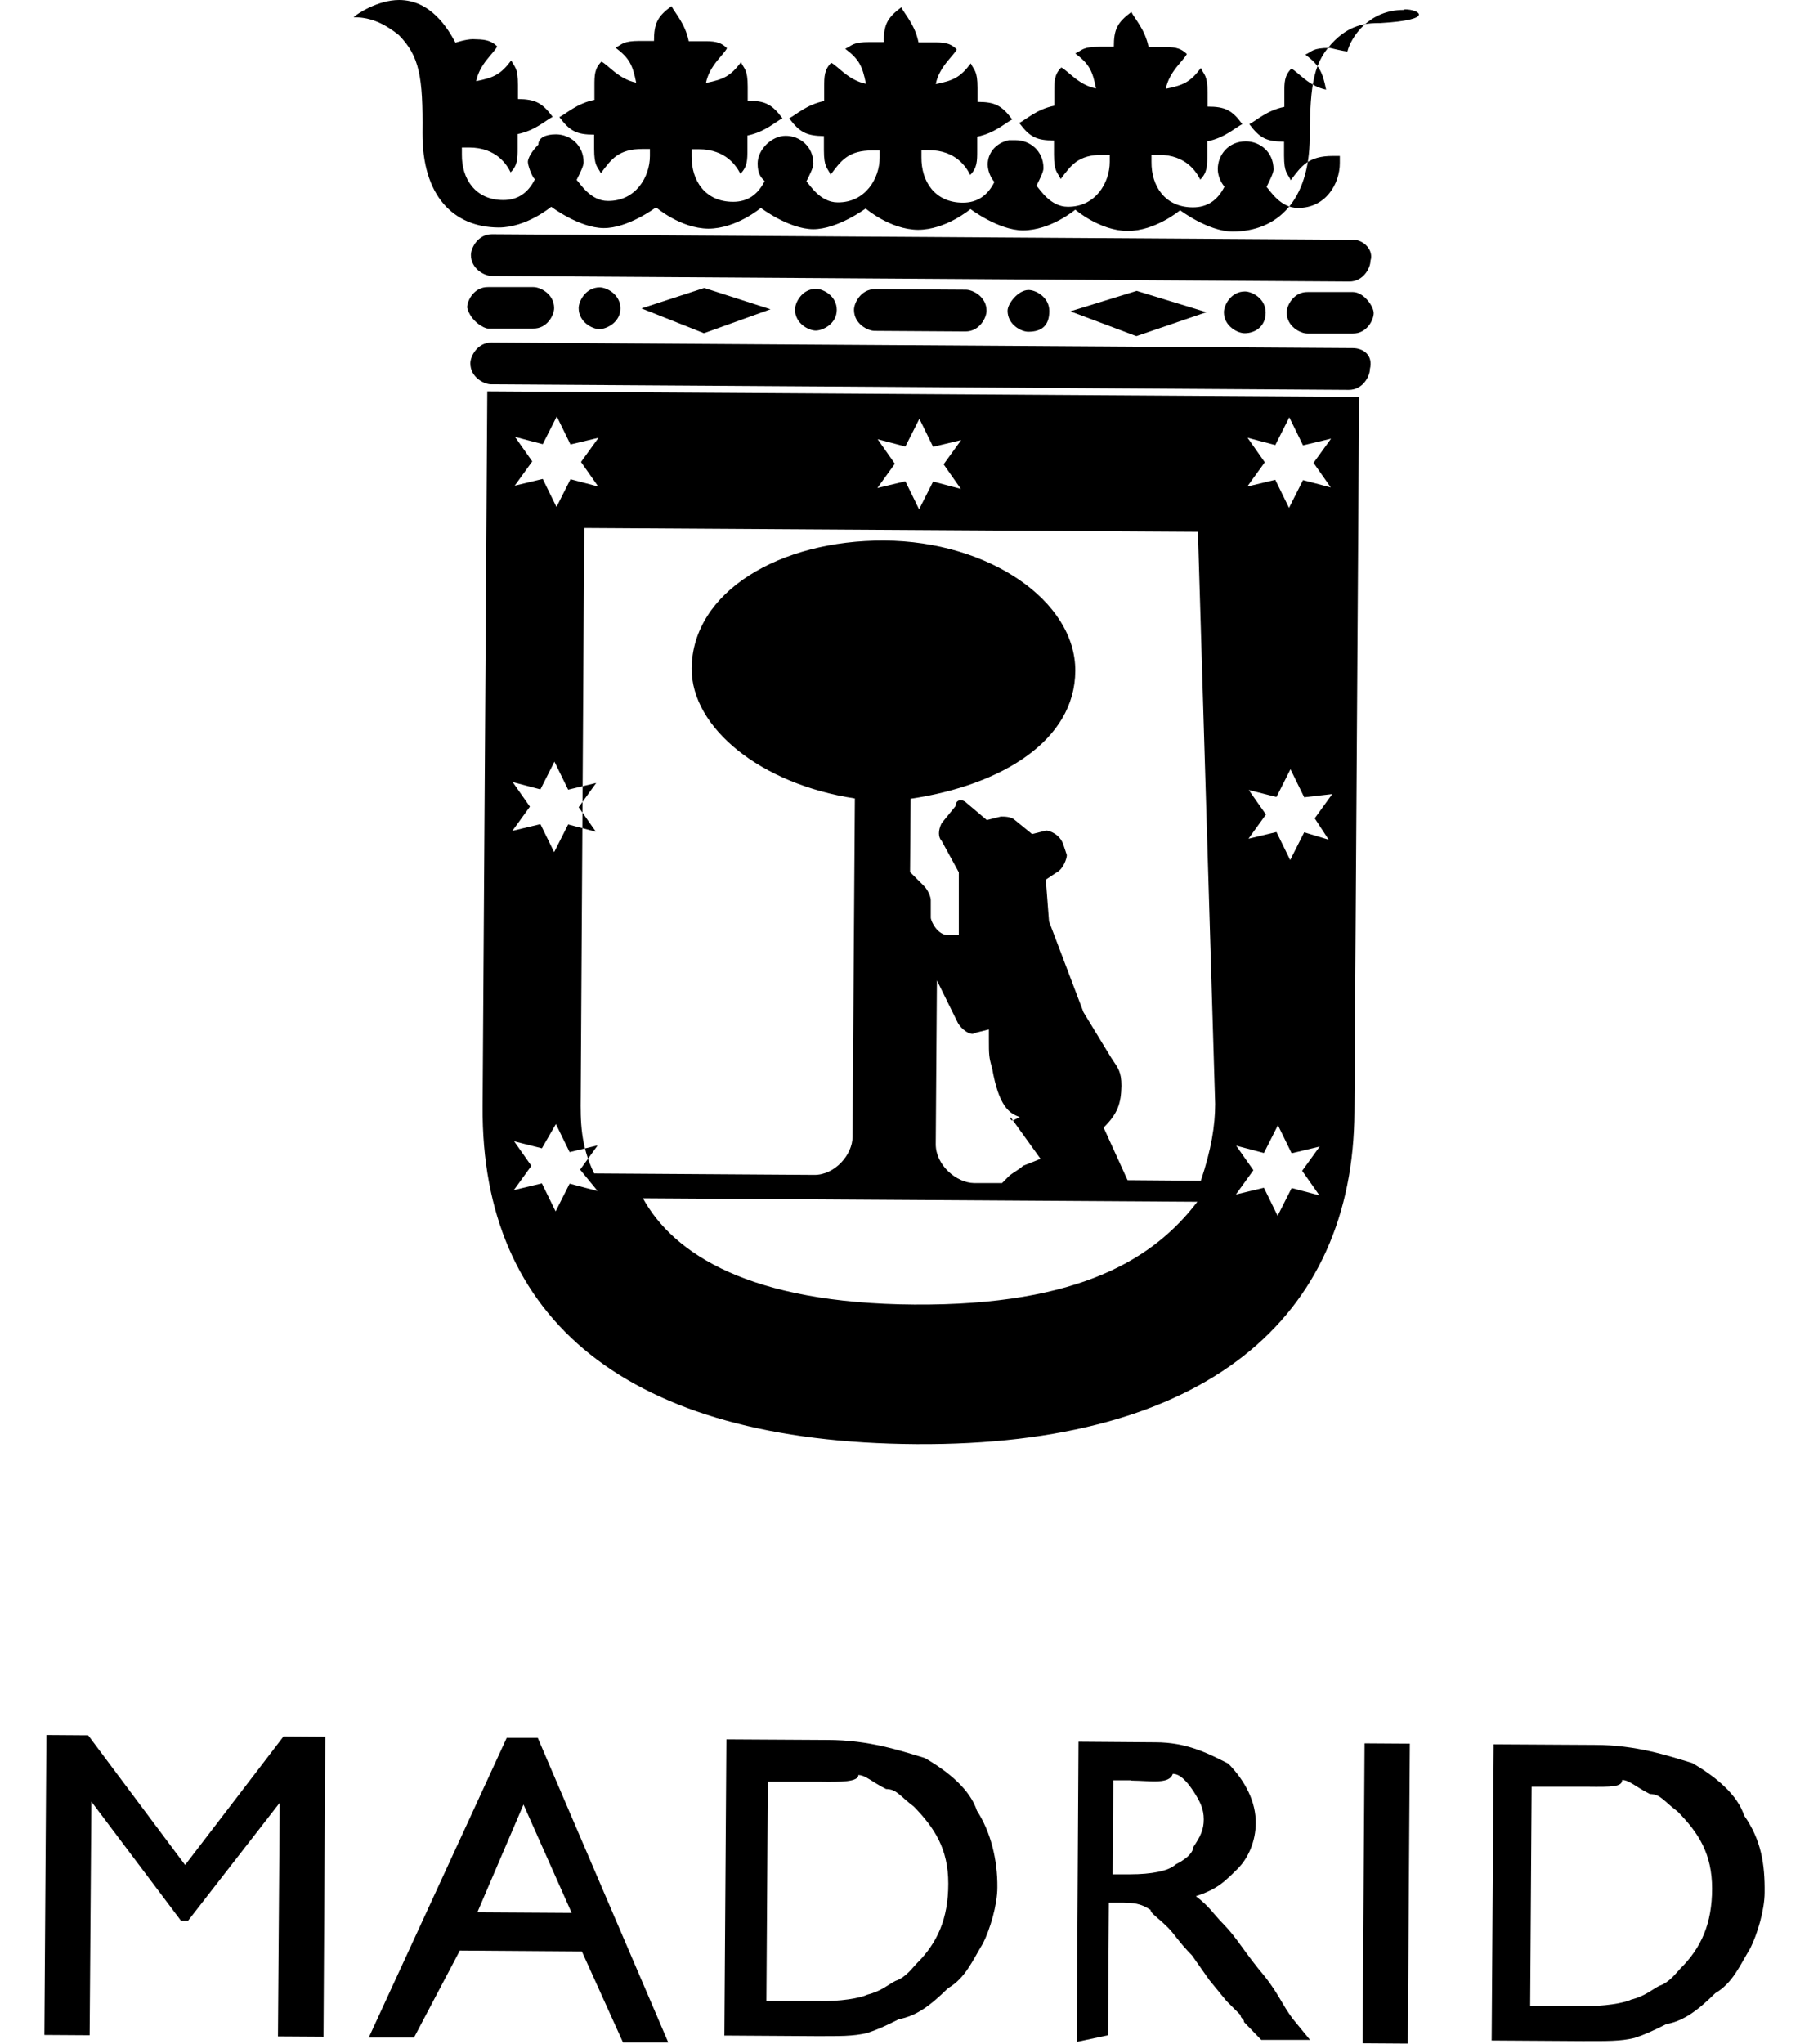<svg xmlns="http://www.w3.org/2000/svg" id="a" data-name="Capa 1" width="61.96" height="70" viewBox="0 0 61.96 70"><polygon points="9.71 59.46 11.14 59.47 11.08 69.74 9.52 69.73 9.58 61.73 6.44 65.77 6.2 65.77 3.13 61.69 3.07 69.69 1.52 69.68 1.59 59.41 3.02 59.42 6.34 63.86 9.71 59.46"></polygon><path d="M17.35,59.51h1.07s4.47,10.43,4.47,10.43h-1.55s-1.41-3.12-1.41-3.12l-4.18-.03-1.57,2.98h-1.55s4.72-10.25,4.72-10.25ZM19.58,65.5l-1.65-3.71-1.58,3.69,3.22.02Z"></path><path d="M24.81,69.83l.07-10.27,3.46.02c1.43,0,2.51.37,3.34.62.83.48,1.55,1.09,1.78,1.8.47.72.71,1.68.7,2.63,0,.6-.25,1.43-.49,1.91-.36.59-.6,1.19-1.2,1.54-.6.59-1.08.95-1.68,1.06-.48.24-.72.35-1.08.47-.48.12-.96.11-1.79.11l-3.11-.02v.12ZM28.09,61.01h-1.79s-.05,7.51-.05,7.51h1.79c.72.02,1.43-.1,1.67-.22.48-.12.72-.35.96-.47.36-.12.6-.47.72-.59.72-.71,1.09-1.55,1.09-2.74,0-1.19-.47-1.91-1.18-2.64-.48-.36-.59-.6-.95-.6-.48-.24-.71-.48-.95-.48,0,.24-.6.24-1.32.23"></path><path d="M36.88,69.91l.06-10.27,2.63.02c1.07,0,1.79.37,2.5.73.59.6.95,1.32.94,2.04,0,.6-.25,1.19-.61,1.55-.48.48-.72.71-1.44.95.48.36.59.6.95.96.47.48.71.96,1.42,1.8.47.6.59.96.95,1.44l.59.72h-1.67s-.59-.61-.59-.61c0-.12-.12-.12-.12-.24l-.48-.48-.59-.72-.59-.84c-.47-.48-.59-.72-.83-.96-.36-.36-.59-.48-.59-.6-.36-.24-.6-.24-.95-.25h-.48s-.03,4.54-.03,4.54l-1.08.23ZM38.73,60.96h-.6s-.02,3.22-.02,3.22h.6c.72,0,1.32-.11,1.56-.34.48-.24.6-.47.6-.59.24-.36.36-.59.36-.95,0-.36-.12-.6-.35-.96-.24-.36-.47-.6-.71-.6-.12.36-.72.24-1.43.23"></path><rect x="42.35" y="64.06" width="10.27" height="1.55" transform="translate(-17.67 111.89) rotate(-89.62)"></rect><path d="M51.09,70l.07-10.27,3.46.02c1.43,0,2.51.37,3.34.62.83.48,1.55,1.09,1.78,1.8.59.84.71,1.68.7,2.63,0,.6-.25,1.43-.49,1.91-.36.59-.6,1.19-1.2,1.54-.6.59-1.08.95-1.68,1.06-.48.24-.72.35-1.08.47-.48.12-.96.11-1.79.11l-3.11-.02v.12ZM54.37,61.18h-1.91s-.05,7.51-.05,7.51h1.79c.72.02,1.43-.1,1.67-.22.48-.12.72-.35.96-.47.36-.12.6-.47.72-.59.72-.71,1.09-1.55,1.09-2.74,0-1.19-.46-1.91-1.18-2.64-.48-.36-.59-.6-.95-.6-.48-.24-.71-.48-.95-.48,0,.24-.36.24-1.2.23"></path><path d="M46.35,8.21l-29.5-.19c-.48,0-.72.47-.72.71,0,.48.47.72.71.72l29.38.19c.48,0,.72-.47.72-.71.12-.36-.23-.72-.59-.72"></path><path d="M46.33,11.92l-29.5-.19c-.48,0-.72.47-.72.71,0,.48.47.72.71.72l29.38.19c.48,0,.72-.47.72-.71.12-.48-.23-.72-.59-.72"></path><path d="M16.71,11.25h1.55c.48.01.72-.46.72-.7,0-.48-.47-.72-.71-.72h-1.55c-.48-.01-.72.46-.72.7.12.48.59.72.71.72"></path><path d="M46.34,10h-1.55c-.48-.01-.72.46-.72.7,0,.48.47.72.71.72h1.55c.48.01.72-.46.72-.7,0-.24-.35-.72-.71-.72"></path><path d="M33.07,11.35c.48,0,.72-.47.72-.71,0-.48-.47-.72-.71-.72l-3.11-.02c-.48,0-.72.47-.72.71,0,.48.47.72.71.72l3.11.02Z"></path><polygon points="24.12 9.86 21.97 10.56 24.11 11.41 26.39 10.59 24.12 9.86"></polygon><polygon points="38.93 9.96 36.66 10.66 38.92 11.51 41.32 10.69 38.93 9.96"></polygon><path d="M43.35,10.7c0-.48-.47-.72-.71-.72-.48,0-.72.47-.72.71,0,.48.47.72.71.72.36,0,.72-.23.72-.71"></path><path d="M35.94,10.65c0-.48-.47-.72-.71-.72-.36,0-.72.47-.72.71,0,.48.47.72.71.72.48,0,.72-.23.72-.71"></path><path d="M28.66,10.61c0-.48-.47-.72-.71-.72-.48,0-.72.47-.72.71,0,.48.47.72.71.72.24,0,.72-.23.72-.71"></path><path d="M21.25,10.56c0-.48-.47-.72-.71-.72-.48,0-.72.47-.72.71,0,.48.47.72.71.72.24,0,.72-.23.72-.71"></path><path d="M48.07.34c-1.19,0-1.8.94-1.92,1.42-.12,0-.6-.12-.6-.12-.6,0-.6.12-.84.23.48.36.59.6.71,1.2-.6-.12-.95-.6-1.19-.72-.24.24-.24.48-.24.83v.48c-.6.12-.96.47-1.2.59.36.48.59.6,1.19.6,0,.12,0,.36,0,.48,0,.6.12.6.23.84.36-.48.6-.83,1.44-.83h.24c0,.12,0,.24,0,.24,0,.72-.49,1.55-1.44,1.54-.6,0-.95-.6-1.07-.72.12-.24.24-.48.24-.6,0-.6-.47-.96-.95-.96-.6,0-.96.47-.96.95,0,.24.12.48.23.6-.24.48-.6.71-1.08.71-.96,0-1.43-.73-1.42-1.56,0-.12,0-.24,0-.24h.24c.96,0,1.31.61,1.43.85.24-.24.24-.48.24-.83,0-.12,0-.36,0-.48.6-.12.96-.47,1.2-.59-.35-.48-.59-.6-1.19-.6,0-.12,0-.36,0-.48,0-.6-.12-.6-.23-.84-.36.48-.6.59-1.2.71.12-.6.6-.95.72-1.19-.24-.24-.48-.24-.83-.24-.12,0-.36,0-.48,0-.12-.6-.47-.96-.59-1.2-.48.36-.6.59-.6,1.19-.12,0-.36,0-.48,0-.6,0-.6.12-.84.23.48.36.59.6.71,1.2-.6-.12-.95-.6-1.19-.72-.24.24-.24.48-.24.83,0,.12,0,.36,0,.48-.6.12-.96.47-1.2.59.36.48.59.6,1.19.6,0,.12,0,.36,0,.48,0,.6.12.6.23.84.36-.48.6-.83,1.44-.83h.24s0,.24,0,.24c0,.72-.49,1.55-1.44,1.54-.6,0-.95-.6-1.07-.72.12-.24.24-.48.24-.6,0-.6-.47-.96-.95-.96h-.24c-.48.11-.72.47-.72.83,0,.24.12.48.23.6-.24.48-.6.71-1.08.71-.96,0-1.43-.73-1.42-1.56,0-.12,0-.24,0-.24h.24c.96,0,1.31.61,1.43.85.24-.24.24-.48.24-.83v-.48c.6-.12.96-.47,1.2-.59-.36-.48-.59-.6-1.19-.6,0-.12,0-.36,0-.48,0-.6-.12-.6-.23-.84-.36.48-.6.59-1.2.71.12-.6.6-.95.72-1.19-.24-.24-.48-.24-.83-.24-.12,0-.36,0-.48,0-.12-.6-.47-.96-.59-1.2-.48.36-.6.59-.6,1.19-.12,0-.36,0-.48,0-.6,0-.6.12-.84.23.48.36.59.6.71,1.2-.6-.12-.95-.6-1.19-.72-.24.24-.24.48-.24.83,0,.12,0,.36,0,.48-.6.12-.96.47-1.2.59.36.48.59.6,1.19.61,0,.12,0,.36,0,.48,0,.6.12.6.23.84.36-.48.6-.83,1.44-.83h.24s0,.24,0,.24c0,.72-.49,1.55-1.44,1.54-.6,0-.95-.6-1.07-.72.12-.24.24-.48.24-.6,0-.6-.47-.96-.95-.96-.48,0-.96.47-.96.95,0,.36.12.48.24.6-.24.48-.6.71-1.08.71-.96,0-1.43-.73-1.42-1.56v-.24s.24,0,.24,0c.96,0,1.31.61,1.43.84.24-.24.24-.48.24-.83,0-.12,0-.36,0-.48.6-.12.96-.47,1.2-.59-.36-.48-.59-.6-1.19-.6,0-.12,0-.36,0-.48,0-.6-.12-.6-.23-.84-.36.48-.6.59-1.2.71.12-.6.6-.95.72-1.19-.24-.24-.48-.24-.83-.24h-.48c-.12-.6-.47-.96-.59-1.2-.48.35-.6.59-.6,1.19-.12,0-.36,0-.48,0-.6,0-.6.12-.84.23.48.36.59.6.71,1.2-.6-.12-.95-.6-1.19-.72-.24.24-.24.48-.24.83,0,.12,0,.36,0,.48-.6.12-.96.47-1.2.59.36.48.59.6,1.19.6v.48c0,.6.11.6.23.84.36-.48.6-.83,1.44-.83h.24c0,.12,0,.24,0,.24,0,.72-.49,1.55-1.44,1.54-.6,0-.95-.6-1.07-.72.12-.24.24-.48.24-.6,0-.6-.47-.96-.95-.96-.36,0-.6.12-.6.35-.24.24-.36.48-.36.59s.12.48.24.6c-.24.48-.6.71-1.08.71-.96,0-1.43-.73-1.42-1.56,0-.12,0-.24,0-.24h.24c.96,0,1.31.61,1.43.85.24-.24.24-.48.24-.83,0-.12,0-.36,0-.48.6-.12.96-.47,1.2-.59-.36-.48-.59-.6-1.19-.61v-.48c0-.6-.11-.6-.23-.84-.36.48-.6.59-1.2.71.12-.6.6-.95.72-1.19-.24-.24-.48-.24-.83-.25-.24,0-.6.12-.6.12C15.34.97,14.75,0,13.67,0c-.72,0-1.44.47-1.56.59.48,0,.95.13,1.55.61.71.72.83,1.44.81,3.35-.01,2.15,1.05,3.23,2.61,3.24.96,0,1.8-.71,1.8-.71,0,0,.95.72,1.79.73s1.8-.71,1.8-.71c0,0,.83.72,1.79.73.96,0,1.8-.71,1.8-.71,0,0,.95.72,1.79.73.84,0,1.8-.71,1.8-.71,0,0,.83.72,1.79.73.96,0,1.8-.71,1.8-.71,0,0,.95.72,1.79.73.96,0,1.8-.71,1.8-.71,0,0,.83.72,1.79.73.96,0,1.8-.71,1.8-.71,0,0,.95.72,1.79.73,1.55,0,2.63-1.06,2.65-3.21.01-1.91.14-2.63.86-3.34.6-.59,1.2-.59,1.56-.59,1.91-.11,1.32-.47.84-.47"></path><path d="M16.69,13.4l-.16,24.49c-.05,7.29,4.94,11.5,14.86,11.56,9.91.06,14.96-4.32,15-11.37l.16-24.49-29.86-.19ZM30.06,15.04l.95.25.48-.95.47.96.96-.23-.6.83.59.84-.95-.25-.48.95-.47-.96-.96.23.6-.83-.59-.84ZM17.64,14.96l.95.25.48-.95.47.96.96-.23-.6.83.59.84-.95-.25-.48.95-.47-.96-.96.23.6-.83-.59-.84ZM17.56,26.78l.95.25.48-.95.47.96.96-.23-.6.83.59.84-.95-.25-.48.95-.47-.96-.96.23.6-.83-.59-.84ZM20.46,40.78l-.95-.25-.48.95-.47-.96-.96.23.6-.83-.59-.84.95.24.48-.83.47.96.96-.23-.6.83.59.72ZM31.31,44.67c-5.61-.04-8.23-1.72-9.29-3.64l18.99.12c-1.45,1.9-3.97,3.56-9.7,3.52M34.69,38.36l.95,1.32-.6.24c-.12.12-.36.24-.48.35l-.24.24h-.96c-.6-.01-1.31-.61-1.31-1.33l.04-5.61.71,1.44c.12.24.47.48.59.36l.48-.12v.36c0,.48,0,.6.11.96.23,1.32.59,1.56.95,1.68l-.24.12c-.12-.24-.12,0,0,0M41.62,37.81c0,.72-.13,1.55-.49,2.62l-2.51-.02-.82-1.8c.48-.47.6-.83.61-1.43,0-.48-.11-.6-.35-.96l-.95-1.56-1.18-3.11-.11-1.43.36-.24c.24-.12.36-.48.36-.6l-.12-.36c-.12-.36-.48-.48-.59-.48l-.48.12-.59-.48c-.12-.12-.36-.12-.48-.12l-.48.12-.71-.6c-.12-.12-.36-.12-.36.12l-.48.59c-.12.24-.12.48,0,.6l.59,1.08v2.15s-.37,0-.37,0c-.36,0-.59-.48-.59-.6v-.6c0-.12-.11-.36-.23-.48l-.48-.48.02-2.51c3.11-.46,5.63-1.99,5.64-4.38s-2.96-4.44-6.54-4.46c-3.58-.02-6.58,1.75-6.6,4.38-.01,2.03,2.36,3.96,5.59,4.45l-.08,11.59c0,.6-.6,1.31-1.32,1.3l-7.53-.05c-.47-.96-.47-1.8-.46-2.63l.12-19.47,21.02.13.59,19.59ZM45.19,40.93l-.95-.25-.48.95-.47-.96-.96.23.6-.83-.59-.84.95.25.48-.95.47.96.96-.23-.6.83.59.84ZM45.5,28.75l-.83-.25-.48.95-.47-.96-.96.23.6-.83-.59-.84.95.24.48-.95.47.96.96-.11-.6.83.47.72ZM45.58,16.69l-.95-.25-.48.95-.47-.96-.96.23.6-.83-.59-.84.95.25.48-.95.47.96.96-.23-.6.83.59.84Z"></path></svg>